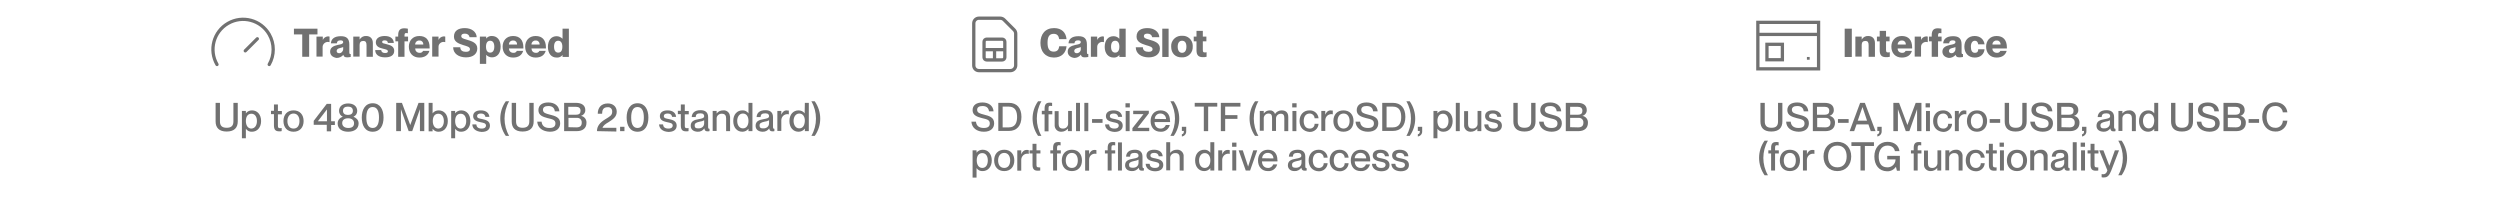 <svg version="1.1" id="Layer_1" xmlns="http://www.w3.org/2000/svg" xmlns:xlink="http://www.w3.org/1999/xlink" x="0px" y="0px" viewBox="0 0 1263.9 99.5" style="enable-background:new 0 0 1263.9 99.5;" xml:space="preserve">
<style type="text/css">
	.st0{fill:#717171;}
	.st1{fill:none;stroke:#717171;stroke-width:1.662;stroke-miterlimit:10;}
	.st2{fill:none;stroke:#717171;stroke-width:1.662;stroke-linecap:round;stroke-linejoin:round;}
</style>
<g id="Layer_2_00000051376293517079856560000012389348316471682492_">
	<g id="Layer_1-2">
		<path class="st0" d="M491.1,61.5h2.3c0.2,1.9,1.3,3.2,4,3.2c2.3,0,3-1,3-2.3c0-1.8-1.4-2.1-4-2.7c-2.2-0.6-4.7-1.3-4.7-4
			c0-2.5,1.9-3.9,5-3.9c3.2,0,5.4,1.7,5.6,4.5H500c-0.2-1.7-1.2-2.7-3.3-2.7c-1.8,0-2.7,0.7-2.7,1.9c0,1.6,1.5,1.9,3.3,2.4
			c2.8,0.7,5.3,1.4,5.3,4.4c0,2.5-1.7,4.3-5.2,4.3S491.3,64.7,491.1,61.5z"></path>
		<path class="st0" d="M504.7,66.3V52h5.4c4,0,6.3,2.6,6.3,7.1s-2.4,7.1-6.3,7.1H504.7z M510,64.4c3.3,0,4.2-2.5,4.2-5.2
			c0-2.7-0.8-5.3-4.2-5.3h-3.1v10.5H510z"></path>
		<path class="st0" d="M524.8,68.7c-3.7-5.3-3.7-12.3,0-17.5h1.7c-3.1,5.4-3.1,12.1,0,17.5H524.8z"></path>
		<path class="st0" d="M530.1,54.8v1.3h1.9v1.7h-1.9v8.6h-2v-8.6h-1.4V56h1.4v-1.1c0-2.4,1-3,2.6-3c0.4,0,0.8,0,1.2,0.1v1.6
			c-0.3,0-0.6-0.1-0.8-0.1C530.3,53.5,530.1,53.7,530.1,54.8z"></path>
		<path class="st0" d="M539.9,56.1h2v10.2h-2V65l0,0c-0.8,1-2,1.6-3.3,1.6c-1.7,0.1-3.2-1.1-3.4-2.9c0-0.2,0-0.4,0-0.5v-7h2v6.5
			c0,1.4,0.6,2.3,2.1,2.3c1.4,0.1,2.6-0.9,2.7-2.3c0-0.1,0-0.1,0-0.2V56.1z"></path>
		<path class="st0" d="M544,66.3V52h2v14.3H544z"></path>
		<path class="st0" d="M548.2,66.3V52h2v14.3H548.2z"></path>
		<path class="st0" d="M552.1,62.1v-1.9h5.3v1.9H552.1z"></path>
		<path class="st0" d="M558.7,62.9h2c0.1,1.2,0.8,2.1,2.7,2.1c1.7,0,2.2-0.8,2.2-1.5c0-1.3-1.4-1.4-2.7-1.7
			c-1.8-0.4-3.8-0.9-3.8-3.1c0-1.8,1.4-2.9,3.9-2.9c2.8,0,4.2,1.5,4.3,3.3h-2c-0.1-0.8-0.6-1.7-2.3-1.7c-1.3,0-1.9,0.5-1.9,1.3
			c0,1.1,1.1,1.2,2.6,1.5c1.9,0.4,3.9,1,3.9,3.3c0,2-1.5,3.2-4.2,3.2C560.3,66.5,558.7,64.9,558.7,62.9z"></path>
		<path class="st0" d="M569,54.3v-2.1h2.2v2.1H569z M569.1,66.3V56.1h2v10.2H569.1z"></path>
		<path class="st0" d="M572.5,66.3v-1.5l5.6-7.1l0,0h-5.2v-1.7h7.9v1.3l-5.7,7.3l0,0h5.9v1.7L572.5,66.3z"></path>
		<path class="st0" d="M591.5,61.7h-7.8c0,1.7,1,3.3,3,3.3c1.2,0.1,2.3-0.7,2.7-1.8h2c-0.5,2.1-2.5,3.6-4.7,3.4c-3.2,0-5-2.3-5-5.4
			s1.9-5.4,5-5.4s4.8,2,4.8,5.2C591.6,61.2,591.6,61.5,591.5,61.7z M589.5,60.2c0-1.5-1.1-2.7-2.6-2.8c-0.1,0-0.2,0-0.2,0
			c-1.6-0.1-2.9,1.2-2.9,2.7c0,0,0,0,0,0L589.5,60.2z"></path>
		<path class="st0" d="M591.7,68.7c3.1-5.4,3.1-12.1,0-17.5h1.7c3.7,5.3,3.7,12.3,0,17.5H591.7z"></path>
		<path class="st0" d="M597.5,67.9c0.7-0.2,1.1-0.6,1-1.7h-1v-2.1h2.2v2.2c0.1,1.3-0.8,2.5-2.2,2.7V67.9z"></path>
		<path class="st0" d="M608.6,66.3V53.9H604V52h11.4v1.9h-4.6v12.4H608.6z"></path>
		<path class="st0" d="M617.2,66.3V52h9.9v1.9h-7.7v4.3h6.2v1.9h-6.2v6.2L617.2,66.3z"></path>
		<path class="st0" d="M634.5,68.7c-3.7-5.3-3.7-12.3,0-17.5h1.7c-3.1,5.4-3.1,12.1,0,17.5H634.5z"></path>
		<path class="st0" d="M651.3,59.2v7.1h-2v-6.5c0-1.4-0.3-2.3-1.8-2.3c-1.3,0-2.3,1-2.4,2.2c0,0.1,0,0.2,0,0.3v6.2h-2v-6.5
			c0-1.4-0.3-2.3-1.8-2.3c-1.3,0-2.3,1-2.4,2.2c0,0.1,0,0.2,0,0.3v6.2h-2V56.1h2v1.3l0,0c0.7-1,1.8-1.6,3-1.6
			c1.2-0.1,2.3,0.6,2.7,1.8h0c0.7-1.1,2-1.8,3.3-1.8C650.2,55.8,651.3,57,651.3,59.2z"></path>
		<path class="st0" d="M653.3,54.3v-2.1h2.2v2.1H653.3z M653.4,66.3V56.1h2v10.2H653.4z"></path>
		<path class="st0" d="M657,61.2c0-3.2,2-5.4,5-5.4c2.4-0.1,4.4,1.6,4.6,4h-2c0-1.3-1.1-2.4-2.4-2.4c0,0-0.1,0-0.1,0
			c-2.2,0-3,1.9-3,3.8s0.8,3.8,3,3.8c1.3,0.1,2.5-0.9,2.5-2.2c0-0.1,0-0.1,0-0.2h2c-0.1,2.4-2.2,4.2-4.5,4.1c0,0,0,0,0,0
			C659,66.5,657,64.4,657,61.2z"></path>
		<path class="st0" d="M673.8,55.9v1.9c-0.2,0-0.4-0.1-0.7-0.1c-1.7,0-3,1.3-3.1,3c0,0.1,0,0.2,0,0.2v5.3h-2V56.1h2V58l0,0
			c0.5-1.3,1.4-2.2,2.7-2.2C673.2,55.9,673.5,55.9,673.8,55.9z"></path>
		<path class="st0" d="M674.1,61.2c0-3.2,1.9-5.4,5.1-5.4c3.2,0,5.1,2.2,5.1,5.4c0,3.2-1.9,5.4-5.1,5.4S674.1,64.4,674.1,61.2z
			 M682.3,61.2c0-2.1-1-3.8-3-3.8c-2.1,0-3.1,1.7-3.1,3.8c0,2.1,1,3.8,3.1,3.8C681.3,64.9,682.3,63.3,682.3,61.2z"></path>
		<path class="st0" d="M685.3,61.5h2.3c0.2,1.9,1.3,3.2,4,3.2c2.3,0,3-1,3-2.3c0-1.8-1.4-2.1-4-2.7c-2.2-0.6-4.7-1.3-4.7-4
			c0-2.5,1.9-3.9,5-3.9c3.2,0,5.4,1.7,5.6,4.5h-2.3c-0.2-1.7-1.2-2.7-3.3-2.7c-1.8,0-2.7,0.7-2.7,1.9c0,1.6,1.5,1.9,3.3,2.4
			c2.8,0.7,5.3,1.4,5.3,4.4c0,2.5-1.7,4.3-5.2,4.3S685.5,64.7,685.3,61.5z"></path>
		<path class="st0" d="M698.8,66.3V52h5.4c4,0,6.3,2.6,6.3,7.1s-2.4,7.1-6.3,7.1H698.8z M704.2,64.4c3.3,0,4.2-2.5,4.2-5.2
			c0-2.7-0.8-5.3-4.2-5.3H701v10.5H704.2z"></path>
		<path class="st0" d="M711,68.7c3.1-5.4,3.1-12.1,0-17.5h1.7c3.7,5.3,3.7,12.3,0,17.5H711z"></path>
		<path class="st0" d="M716.8,67.9c0.7-0.2,1.1-0.6,1-1.7h-1v-2.1h2.2v2.2c0.1,1.3-0.8,2.5-2.2,2.7V67.9z"></path>
		<path class="st0" d="M734.4,61.2c0,3.3-2,5.4-4.6,5.4c-1.2,0.1-2.4-0.5-3.1-1.5l0,0v4.8h-2V56.1h2v1.2l0,0c0.7-1,1.9-1.5,3.1-1.5
			C732.4,55.8,734.4,57.8,734.4,61.2z M732.3,61.2c0-2-0.9-3.7-2.8-3.7c-1.8,0-2.8,1.4-2.8,3.7c0,2.3,1.1,3.8,2.8,3.8
			C731.4,64.9,732.3,63.2,732.3,61.2z"></path>
		<path class="st0" d="M736,66.3V52h2v14.3H736z"></path>
		<path class="st0" d="M746.9,56.1h2v10.2h-2V65h0c-0.8,1-2,1.6-3.3,1.6c-1.7,0.1-3.2-1.1-3.4-2.9c0-0.2,0-0.4,0-0.5v-7h2v6.5
			c0,1.4,0.6,2.3,2.1,2.3c1.4,0.1,2.6-0.9,2.7-2.2c0-0.1,0-0.2,0-0.3V56.1z"></path>
		<path class="st0" d="M750.4,62.9h2c0.1,1.2,0.8,2.1,2.7,2.1c1.7,0,2.2-0.8,2.2-1.5c0-1.3-1.4-1.4-2.7-1.7
			c-1.8-0.4-3.8-0.9-3.8-3.1c0-1.8,1.4-2.9,3.9-2.9c2.8,0,4.2,1.5,4.3,3.3h-2c-0.1-0.8-0.6-1.7-2.3-1.7c-1.3,0-1.9,0.5-1.9,1.3
			c0,1.1,1.1,1.2,2.6,1.5c1.9,0.4,3.9,1,3.9,3.3c0,2-1.5,3.2-4.2,3.2C751.9,66.5,750.4,64.9,750.4,62.9z"></path>
		<path class="st0" d="M765.1,61.4V52h2.2v9.4c0,2.2,1.1,3.2,3.4,3.2c2.3,0,3.4-1,3.4-3.2V52h2.2v9.4c0,3.1-1.7,5.1-5.6,5.1
			C766.8,66.5,765.1,64.5,765.1,61.4z"></path>
		<path class="st0" d="M778.1,61.5h2.3c0.2,1.9,1.3,3.2,4,3.2c2.3,0,3-1,3-2.3c0-1.8-1.4-2.1-4-2.7c-2.2-0.6-4.7-1.3-4.7-4
			c0-2.5,1.9-3.9,5-3.9c3.2,0,5.4,1.7,5.6,4.5h-2.3c-0.2-1.7-1.2-2.7-3.3-2.7c-1.8,0-2.7,0.7-2.7,1.9c0,1.6,1.5,1.9,3.3,2.4
			c2.8,0.7,5.3,1.4,5.3,4.4c0,2.5-1.7,4.3-5.2,4.3C780.8,66.5,778.3,64.7,778.1,61.5z"></path>
		<path class="st0" d="M791.6,66.3V52h6c2.9,0,4.6,1.3,4.6,3.6c0.1,1.4-0.9,2.6-2.2,3v0c1.7,0.2,2.9,1.8,2.8,3.5
			c0,2.7-1.9,4.2-4.8,4.2L791.6,66.3z M797.6,58c1.8,0,2.4-0.7,2.4-2c0-1.3-0.8-2-2.3-2h-3.9v4H797.6z M797.8,64.4
			c2.1,0,2.7-1,2.7-2.4c0.1-1.2-0.8-2.3-2-2.4c-0.1,0-0.3,0-0.4,0h-4.3v4.7L797.8,64.4z"></path>
		<path class="st0" d="M501.4,81.1c0,3.3-2,5.4-4.6,5.4c-1.2,0.1-2.4-0.5-3.1-1.5h0v4.8h-2V76h2v1.2h0c0.7-1,1.9-1.5,3.1-1.5
			C499.5,75.7,501.4,77.8,501.4,81.1z M499.4,81.1c0-2-0.9-3.7-2.8-3.7c-1.8,0-2.8,1.4-2.8,3.7s1.1,3.8,2.8,3.8
			C498.5,84.9,499.4,83.2,499.4,81.1L499.4,81.1z"></path>
		<path class="st0" d="M502.6,81.1c0-3.2,1.9-5.4,5.1-5.4s5.1,2.2,5.1,5.4c0,3.2-1.9,5.4-5.1,5.4C504.5,86.5,502.6,84.3,502.6,81.1z
			 M510.7,81.1c0-2.1-1-3.8-3-3.8s-3.1,1.7-3.1,3.8c0,2.1,1,3.8,3.1,3.8S510.7,83.2,510.7,81.1L510.7,81.1z"></path>
		<path class="st0" d="M520.1,75.9v1.9c-0.2,0-0.4-0.1-0.7-0.1c-1.7,0-3,1.3-3.1,3c0,0.1,0,0.2,0,0.3v5.3h-2V76h2V78h0
			c0.5-1.3,1.4-2.2,2.7-2.2C519.4,75.8,519.8,75.8,520.1,75.9z"></path>
		<path class="st0" d="M525.9,84.6v1.6c-0.4,0.1-0.8,0.1-1.2,0.1c-1.7,0-2.7-0.6-2.7-3v-5.7h-1.5V76h1.5v-3.3h2V76h2v1.6h-2v5.7
			c0,1.1,0.3,1.3,1.1,1.3C525.4,84.7,525.7,84.7,525.9,84.6z"></path>
		<path class="st0" d="M534.4,74.8V76h1.9v1.6h-1.9v8.6h-2v-8.6H531V76h1.4v-1.2c0-2.4,1-3,2.6-3c0.4,0,0.8,0,1.2,0.1v1.6
			c-0.3,0-0.6-0.1-0.8-0.1C534.7,73.4,534.4,73.7,534.4,74.8z"></path>
		<path class="st0" d="M536.8,81.1c0-3.2,1.9-5.4,5.1-5.4s5.1,2.2,5.1,5.4c0,3.2-1.9,5.4-5.1,5.4S536.8,84.3,536.8,81.1z
			 M544.9,81.1c0-2.1-1-3.8-3-3.8s-3.1,1.7-3.1,3.8c0,2.1,1,3.8,3.1,3.8S544.9,83.2,544.9,81.1z"></path>
		<path class="st0" d="M554.3,75.9v1.9c-0.2,0-0.4-0.1-0.7-0.1c-1.7,0-3,1.3-3,3c0,0.1,0,0.2,0,0.3v5.3h-2V76h2V78l0,0
			c0.5-1.3,1.4-2.2,2.7-2.2C553.6,75.8,554,75.8,554.3,75.9z"></path>
		<path class="st0" d="M560,74.8c0-2.4,1-3,2.6-3c0.4,0,0.8,0,1.2,0.1v1.6c-0.3,0-0.6-0.1-0.8-0.1c-0.8,0-1.1,0.2-1.1,1.3v1.3h1.9
			v1.6H562v8.6h-2v-8.6h-1.4V76h1.4L560,74.8z M565.2,72h2v14.2h-2V72z"></path>
		<path class="st0" d="M568.8,83.6c0-2.3,1.7-3,4.2-3.4c1.6-0.3,2.6-0.5,2.6-1.5c0-0.7-0.4-1.4-1.9-1.4c-1.8,0-2.3,0.6-2.4,1.9h-2
			c0.1-2,1.4-3.5,4.5-3.5c2.1,0,3.8,0.9,3.8,3.5v4.7c0,0.7,0.1,1.1,0.5,1.1c0.1,0,0.2,0,0.2,0v1.2c-0.3,0.1-0.7,0.1-1,0.1
			c-1,0-1.5-0.4-1.6-1.5l0,0c-0.8,1.1-2.1,1.8-3.5,1.7C570.1,86.5,568.8,85.3,568.8,83.6z M575.6,82.2v-1.5
			c-0.7,0.4-1.4,0.6-2.2,0.7c-1.8,0.4-2.6,0.8-2.6,1.9s0.5,1.5,1.7,1.5C574.3,84.9,575.6,84,575.6,82.2z"></path>
		<path class="st0" d="M579.2,82.8h2c0.1,1.2,0.8,2.1,2.7,2.1c1.7,0,2.2-0.8,2.2-1.5c0-1.3-1.4-1.4-2.7-1.7
			c-1.8-0.4-3.8-0.9-3.8-3.1c0-1.8,1.4-2.9,3.9-2.9c2.8,0,4.2,1.5,4.3,3.3h-2c-0.1-0.8-0.6-1.7-2.3-1.7c-1.3,0-1.9,0.5-1.9,1.3
			c0,1.1,1.1,1.2,2.6,1.5c1.9,0.4,3.9,1,3.9,3.3c0,2-1.5,3.2-4.2,3.2C580.8,86.5,579.3,84.9,579.2,82.8z"></path>
		<path class="st0" d="M598.4,79.1v7.1h-2v-6.5c0-1.4-0.6-2.3-2.1-2.3c-1.4-0.1-2.6,0.9-2.7,2.2c0,0.1,0,0.2,0,0.3v6.2h-2V71.9h2
			v5.4l0,0c0.8-1.1,2-1.6,3.3-1.6c1.7-0.2,3.3,1.1,3.5,2.8C598.4,78.8,598.4,79,598.4,79.1z"></path>
		<path class="st0" d="M611.9,71.9h2v14.3h-2V85l0,0c-0.8,1-1.9,1.5-3.1,1.5c-2.6,0-4.6-2-4.6-5.4s2-5.4,4.6-5.4
			c1.2-0.1,2.4,0.5,3.1,1.5l0,0L611.9,71.9z M611.9,81.1c0-2.3-1.1-3.7-2.8-3.7c-1.9,0-2.9,1.8-2.9,3.7c0,2,0.9,3.8,2.9,3.8
			C610.8,84.9,611.9,83.4,611.9,81.1L611.9,81.1z"></path>
		<path class="st0" d="M621.7,75.9v1.9c-0.2,0-0.4-0.1-0.7-0.1c-1.7,0-3,1.3-3.1,3c0,0.1,0,0.2,0,0.2v5.3h-2V76h2V78l0,0
			c0.5-1.3,1.4-2.2,2.7-2.2C621.1,75.8,621.4,75.8,621.7,75.9z"></path>
		<path class="st0" d="M622.9,74.2v-2.1h2.2v2.1H622.9z M623,86.2V76h2v10.2H623z"></path>
		<path class="st0" d="M629.8,86.2L626.2,76h2.1l2.7,8.2l0,0l2.6-8.2h2L632,86.2H629.8z"></path>
		<path class="st0" d="M645.8,81.6H638c0,1.7,1,3.3,3,3.3c1.2,0.1,2.3-0.7,2.7-1.8h2c-0.5,2.1-2.5,3.6-4.7,3.4c-3.2,0-5-2.3-5-5.4
			c0-3.1,1.9-5.4,5-5.4s4.8,2,4.8,5.2C645.9,81.2,645.9,81.5,645.8,81.6z M643.8,80.1c0-1.5-1.1-2.7-2.6-2.8c-0.1,0-0.2,0-0.2,0
			c-1.6-0.1-2.9,1.2-2.9,2.7c0,0,0,0,0,0L643.8,80.1z"></path>
		<path class="st0" d="M651.1,83.6c0-2.3,1.7-3,4.2-3.4c1.6-0.3,2.6-0.5,2.6-1.5c0-0.7-0.4-1.4-1.9-1.4c-1.8,0-2.3,0.6-2.4,1.9h-2
			c0.1-2,1.4-3.5,4.5-3.5c2.1,0,3.8,0.9,3.8,3.5v4.7c0,0.7,0.1,1.1,0.5,1.1c0.1,0,0.2,0,0.2,0v1.2c-0.3,0.1-0.7,0.1-1,0.1
			c-1,0-1.5-0.4-1.7-1.5l0,0c-0.8,1.1-2.1,1.8-3.5,1.7C652.4,86.5,651.1,85.3,651.1,83.6z M658,82.2v-1.5c-0.7,0.4-1.4,0.6-2.2,0.7
			c-1.8,0.4-2.6,0.8-2.6,1.9s0.5,1.5,1.7,1.5C656.7,84.9,658,84,658,82.2L658,82.2z"></path>
		<path class="st0" d="M661.6,81.1c0-3.2,2-5.4,5-5.4c2.4-0.1,4.4,1.6,4.6,4h-2c0-1.3-1.1-2.4-2.4-2.4c0,0-0.1,0-0.1,0
			c-2.2,0-3,1.9-3,3.8c0,1.9,0.8,3.8,3,3.8c1.3,0.1,2.5-0.9,2.5-2.2c0-0.1,0-0.1,0-0.2h2c-0.1,2.4-2.2,4.2-4.5,4.1c0,0,0,0,0,0
			C663.6,86.5,661.6,84.3,661.6,81.1z"></path>
		<path class="st0" d="M672.2,81.1c0-3.2,2-5.4,5-5.4c2.4-0.1,4.4,1.6,4.6,4h-2c0-1.3-1.1-2.4-2.4-2.4c0,0-0.1,0-0.1,0
			c-2.2,0-3,1.9-3,3.8c0,1.9,0.8,3.8,3,3.8c1.3,0.1,2.5-0.9,2.5-2.2c0-0.1,0-0.1,0-0.2h2c-0.1,2.4-2.2,4.2-4.6,4.1c0,0,0,0,0,0
			C674.2,86.5,672.2,84.3,672.2,81.1z"></path>
		<path class="st0" d="M692.7,81.6h-7.8c0,1.7,1,3.3,3,3.3c1.2,0.1,2.3-0.7,2.7-1.8h2c-0.5,2.1-2.5,3.6-4.7,3.4c-3.2,0-5-2.3-5-5.4
			c0-3.1,1.9-5.4,5-5.4s4.8,2.1,4.8,5.2C692.7,81.2,692.7,81.5,692.7,81.6z M690.7,80.1c0-1.5-1.1-2.7-2.6-2.8c-0.1,0-0.2,0-0.3,0
			c-1.6-0.1-2.9,1.2-2.9,2.7c0,0,0,0,0,0L690.7,80.1z"></path>
		<path class="st0" d="M693.6,82.8h2c0.1,1.2,0.8,2.1,2.7,2.1c1.7,0,2.2-0.8,2.2-1.5c0-1.3-1.4-1.4-2.7-1.7
			c-1.8-0.4-3.8-0.9-3.8-3.1c0-1.8,1.4-2.9,3.9-2.9c2.8,0,4.2,1.5,4.3,3.3h-2c-0.1-0.8-0.6-1.7-2.3-1.7c-1.3,0-1.9,0.5-1.9,1.3
			c0,1.1,1.1,1.2,2.6,1.5c1.9,0.4,3.9,1,3.9,3.3c0,2-1.5,3.2-4.2,3.2C695.2,86.5,693.7,84.9,693.6,82.8z"></path>
		<path class="st0" d="M703.4,82.8h2c0.1,1.2,0.8,2.1,2.7,2.1c1.7,0,2.2-0.8,2.2-1.5c0-1.3-1.4-1.4-2.7-1.7
			c-1.8-0.4-3.8-0.9-3.8-3.1c0-1.8,1.4-2.9,3.9-2.9c2.8,0,4.2,1.5,4.3,3.3h-2c-0.1-0.8-0.6-1.7-2.3-1.7c-1.3,0-1.9,0.5-1.9,1.3
			c0,1.1,1.1,1.2,2.6,1.5c1.9,0.4,3.9,1,3.9,3.3c0,2-1.5,3.2-4.2,3.2C705,86.5,703.5,84.9,703.4,82.8z"></path>
		<path class="st0" d="M526,21.7c0-4.4,2.4-7.5,6.9-7.5c3.9,0,6,2.3,6.3,5.6h-3.7c-0.3-1.6-0.9-2.7-2.8-2.7c-2.4,0-3.1,1.8-3.1,4.5
			s0.7,4.5,3.1,4.5c1.9,0,2.6-1.1,2.8-2.7h3.7c-0.3,3.3-2.5,5.7-6.4,5.7C528.3,29,526,25.9,526,21.7z"></path>
		<path class="st0" d="M539.8,26.1c0-2.1,1.7-2.9,3.9-3.4c1.1-0.2,2.7-0.4,2.7-1.4c0-0.6-0.4-0.9-1.4-0.9c-1.2,0-1.7,0.5-1.8,1.5h-3
			c0.1-2,1.5-3.6,5-3.6c2.8,0,4.3,1.1,4.3,4.2v4c0,0.5,0.1,0.8,0.4,0.8c0.1,0,0.2,0,0.3,0v1.5c-0.6,0.1-1.2,0.2-1.8,0.2
			c-1.3,0-1.8-0.5-1.9-1.3h-0.1c-0.8,1-2,1.6-3.3,1.6C541.1,29,539.8,27.9,539.8,26.1z M546.4,24.6v-0.8c-0.6,0.2-1.1,0.4-1.7,0.5
			c-1.2,0.3-1.6,0.8-1.6,1.5s0.5,1.1,1.3,1.1c1.1,0,2.1-1,2-2.1C546.4,24.7,546.4,24.6,546.4,24.6z"></path>
		<path class="st0" d="M558.1,18.5v2.8c-0.2,0-0.4-0.1-0.7-0.1c-1.4-0.1-2.7,1-2.7,2.5c0,0.1,0,0.2,0,0.3v4.7h-3.2V18.5h3.2v1.7l0,0
			c0.4-1,1.4-1.7,2.5-1.8C557.5,18.4,557.8,18.4,558.1,18.5z"></path>
		<path class="st0" d="M565.9,14.5h3.2v14.3h-3.2v-1h0c-0.7,0.9-1.8,1.4-2.9,1.3c-2.7,0-4.5-2.1-4.5-5.4s1.7-5.4,4.5-5.4
			c1.1,0,2.2,0.5,2.9,1.3h0V14.5z M565.9,23.6c0-2-0.8-3-2.1-3c-1.3,0-2.1,1-2.1,3s0.8,3,2.1,3C565.1,26.6,565.9,25.6,565.9,23.6
			L565.9,23.6z"></path>
		<path class="st0" d="M574.2,23.9h3.6c0,1.7,1.3,2.3,2.9,2.3c1.3,0,2-0.5,2-1.3c0-1.2-1.4-1.5-3.4-2.1c-2.5-0.8-4.7-1.7-4.7-4.3
			c0-3.1,2.4-4.3,5.5-4.3c3.3,0,5.9,1.8,6,4.6h-3.6c-0.2-1.1-1-1.8-2.4-1.8c-1.1,0-1.8,0.4-1.8,1.2c0,1,0.8,1.3,2.6,1.8
			c2.7,0.8,5.5,1.6,5.5,4.5c0,2.7-2.1,4.5-5.7,4.5C577,29,574.2,27.1,574.2,23.9z"></path>
		<path class="st0" d="M587.6,28.7V14.5h3.2v14.3H587.6z"></path>
		<path class="st0" d="M592.1,23.6c-0.2-2.8,1.9-5.3,4.8-5.5c0.2,0,0.5,0,0.7,0c2.8-0.2,5.2,1.9,5.4,4.7c0,0.2,0,0.5,0,0.7
			c0.2,2.8-1.9,5.3-4.8,5.5c-0.2,0-0.5,0-0.7,0C594.2,29.1,592.1,26.9,592.1,23.6z M599.8,23.6c0-2-0.8-3-2.2-3
			c-1.4,0-2.2,1.1-2.2,3s0.8,3.1,2.2,3.1C599,26.7,599.8,25.6,599.8,23.6L599.8,23.6z"></path>
		<path class="st0" d="M610,26.4v2.3c-0.6,0.2-1.3,0.2-1.9,0.2c-2.2,0-3.2-1-3.2-3.5v-4.5h-1.4v-2.4h1.4v-2.9h3.2v2.9h1.8v2.4h-1.8
			v4.4c0,1.1,0.4,1.2,1,1.2C609.5,26.5,609.7,26.5,610,26.4z"></path>
		<path class="st1" d="M502.8,25.1v5.3"></path>
		<path class="st1" d="M505.7,9.2c0.7,0,1.4,0.3,1.9,0.8l5.1,5.1c0.5,0.5,0.8,1.2,0.8,1.9V33c0,1.5-1.2,2.7-2.7,2.7l0,0h-15.9
			c-1.5,0-2.6-1.2-2.6-2.6c0,0,0,0,0,0V11.8c0-1.5,1.2-2.6,2.6-2.6H505.7z"></path>
		<path class="st1" d="M497.5,25.1h10.6"></path>
		<path class="st1" d="M498.8,19.8h7.9c0.7,0,1.3,0.6,1.3,1.3v7.9c0,0.7-0.6,1.3-1.3,1.3h-7.9c-0.7,0-1.3-0.6-1.3-1.3v-7.9
			C497.5,20.4,498.1,19.8,498.8,19.8z"></path>
		<rect x="888.7" y="11.3" class="st1" width="30.7" height="23.5"></rect>
		<line class="st1" x1="888.7" y1="17.4" x2="919.4" y2="17.4"></line>
		<rect x="893.3" y="22.4" class="st1" width="7.8" height="7.8"></rect>
		<rect x="913.5" y="28.8" class="st0" width="1.4" height="1.4"></rect>
		<path class="st0" d="M890,61.4V52h2.2v9.4c0,2.2,1.1,3.2,3.4,3.2c2.3,0,3.3-1,3.3-3.2V52h2.2v9.4c0,3.1-1.7,5.1-5.6,5.1
			S890,64.5,890,61.4z"></path>
		<path class="st0" d="M903,61.5h2.3c0.2,1.9,1.3,3.2,4,3.2c2.3,0,3-1,3-2.3c0-1.8-1.4-2.1-4-2.7c-2.2-0.6-4.7-1.3-4.7-4
			c0-2.5,1.9-3.9,5-3.9c3.2,0,5.4,1.7,5.6,4.5h-2.3c-0.2-1.7-1.2-2.7-3.3-2.7c-1.8,0-2.7,0.7-2.7,1.9c0,1.6,1.5,1.9,3.3,2.4
			c2.8,0.7,5.3,1.4,5.3,4.4c0,2.5-1.7,4.3-5.2,4.3C905.7,66.5,903.1,64.7,903,61.5z"></path>
		<path class="st0" d="M916.5,66.3V52h6c2.9,0,4.6,1.3,4.6,3.6c0.1,1.4-0.9,2.6-2.2,3v0c1.7,0.2,2.9,1.8,2.8,3.5
			c0,2.7-1.9,4.2-4.8,4.2L916.5,66.3z M922.4,58c1.8,0,2.4-0.7,2.4-2c0-1.3-0.8-2-2.3-2h-3.9v4H922.4z M922.7,64.4
			c2.1,0,2.7-1,2.7-2.4c0.1-1.2-0.8-2.3-2-2.4c-0.1,0-0.3,0-0.4,0h-4.3v4.7L922.7,64.4z"></path>
		<path class="st0" d="M929.2,62.1v-1.9h5.4v1.9H929.2z"></path>
		<path class="st0" d="M935.1,66.3l5.3-14.3h2.4l5.4,14.3h-2.4l-1.2-3.4h-6l-1.2,3.4H935.1z M939.2,61h4.7l-2.3-6.9l0,0L939.2,61z"></path>
		<path class="st0" d="M949.1,67.9c0.7-0.2,1.1-0.6,1-1.7h-1v-2.1h2.2v2.2c0.1,1.3-0.9,2.5-2.2,2.7V67.9z"></path>
		<path class="st0" d="M957.2,66.3V52h2.9l4.2,11.2l0,0l4.2-11.2h2.9v14.3h-2.2V55.2l0,0l-3.9,11.1h-1.8l-4-11.1l0,0v11.1H957.2z"></path>
		<path class="st0" d="M973.5,54.3v-2.1h2.2v2.1H973.5z M973.7,66.3V56.1h2v10.2H973.7z"></path>
		<path class="st0" d="M977.3,61.2c0-3.2,2-5.4,5-5.4c2.4-0.1,4.4,1.6,4.6,4h-2c0-1.3-1.1-2.4-2.4-2.4c0,0-0.1,0-0.1,0
			c-2.2,0-3,1.9-3,3.8c0,1.9,0.8,3.8,3,3.8c1.3,0.1,2.5-0.9,2.5-2.2c0-0.1,0-0.1,0-0.2h2c-0.1,2.4-2.2,4.2-4.5,4.1c0,0,0,0,0,0
			C979.3,66.5,977.3,64.4,977.3,61.2z"></path>
		<path class="st0" d="M994.1,55.9v1.9c-0.2,0-0.4-0.1-0.7-0.1c-1.7,0-3,1.3-3.1,3c0,0.1,0,0.2,0,0.3v5.3h-2V56.1h2V58l0,0
			c0.5-1.3,1.4-2.2,2.7-2.2C993.4,55.9,993.8,55.9,994.1,55.9z"></path>
		<path class="st0" d="M994.4,61.2c0-3.2,1.9-5.4,5.1-5.4s5.1,2.2,5.1,5.4c0,3.2-2,5.4-5.1,5.4S994.4,64.4,994.4,61.2z M1002.5,61.2
			c0-2.1-1-3.8-3-3.8s-3.1,1.7-3.1,3.8c0,2.1,1,3.8,3.1,3.8C1001.6,64.9,1002.5,63.3,1002.5,61.2z"></path>
		<path class="st0" d="M1005.9,62.1v-1.9h5.3v1.9H1005.9z"></path>
		<path class="st0" d="M1013.5,61.4V52h2.2v9.4c0,2.2,1.1,3.2,3.4,3.2c2.3,0,3.3-1,3.3-3.2V52h2.2v9.4c0,3.1-1.7,5.1-5.6,5.1
			S1013.5,64.5,1013.5,61.4z"></path>
		<path class="st0" d="M1026.4,61.5h2.3c0.2,1.9,1.3,3.2,4,3.2c2.3,0,3-1,3-2.3c0-1.8-1.4-2.1-4-2.7c-2.2-0.6-4.7-1.3-4.7-4
			c0-2.5,1.9-3.9,5-3.9c3.2,0,5.4,1.7,5.6,4.5h-2.3c-0.2-1.7-1.2-2.7-3.3-2.7c-1.8,0-2.7,0.7-2.7,1.9c0,1.6,1.5,1.9,3.3,2.4
			c2.8,0.7,5.3,1.4,5.3,4.4c0,2.5-1.7,4.3-5.2,4.3C1029.1,66.5,1026.6,64.7,1026.4,61.5z"></path>
		<path class="st0" d="M1040,66.3V52h6c2.9,0,4.7,1.3,4.7,3.6c0.1,1.4-0.9,2.6-2.2,3v0c1.7,0.2,2.9,1.8,2.8,3.5
			c0,2.7-1.9,4.2-4.8,4.2L1040,66.3z M1045.9,58c1.8,0,2.4-0.7,2.4-2c0-1.3-0.8-2-2.3-2h-3.9v4H1045.9z M1046.2,64.4
			c2.1,0,2.7-1,2.7-2.4c0.1-1.2-0.8-2.3-2-2.4c-0.1,0-0.3,0-0.4,0h-4.3v4.7L1046.2,64.4z"></path>
		<path class="st0" d="M1052.6,67.9c0.7-0.2,1.1-0.6,1-1.7h-1v-2.1h2.2v2.2c0.1,1.3-0.9,2.5-2.2,2.7V67.9z"></path>
		<path class="st0" d="M1059.9,63.6c0-2.3,1.7-3,4.3-3.4c1.6-0.3,2.6-0.5,2.6-1.5c0-0.7-0.4-1.4-1.9-1.4c-1.8,0-2.3,0.6-2.4,1.9h-2
			c0.1-2,1.4-3.5,4.5-3.5c2.1,0,3.8,0.9,3.8,3.5V64c0,0.7,0.1,1.1,0.5,1.1c0.1,0,0.2,0,0.2,0v1.2c-0.3,0.1-0.7,0.1-1,0.1
			c-1,0-1.5-0.4-1.6-1.5l0,0c-0.8,1.1-2.1,1.8-3.5,1.7C1061.2,66.5,1059.9,65.4,1059.9,63.6z M1066.7,62.3v-1.5
			c-0.7,0.4-1.4,0.6-2.2,0.7c-1.8,0.4-2.6,0.8-2.6,1.9s0.5,1.5,1.7,1.5C1065.4,65,1066.7,64,1066.7,62.3L1066.7,62.3z"></path>
		<path class="st0" d="M1079.8,59.2v7.1h-2v-6.5c0-1.4-0.6-2.3-2.1-2.3c-1.4-0.1-2.6,0.8-2.7,2.2c0,0.1,0,0.2,0,0.3v6.2h-2V56.1h2
			v1.3l0,0c0.8-1.1,2-1.6,3.3-1.6c1.7-0.2,3.3,1.1,3.5,2.8C1079.8,58.8,1079.8,59,1079.8,59.2z"></path>
		<path class="st0" d="M1089.1,52h2v14.3h-2v-1.2l0,0c-0.7,1-1.9,1.5-3.1,1.5c-2.6,0-4.6-2-4.6-5.4s2-5.4,4.6-5.4
			c1.2-0.1,2.4,0.5,3.1,1.5l0,0V52z M1089.1,61.1c0-2.3-1.1-3.7-2.8-3.7c-1.9,0-2.9,1.8-2.9,3.7s0.9,3.8,2.9,3.8
			C1088,64.9,1089,63.5,1089.1,61.1L1089.1,61.1z"></path>
		<path class="st0" d="M1097.6,61.4V52h2.2v9.4c0,2.2,1.1,3.2,3.3,3.2c2.2,0,3.4-1,3.4-3.2V52h2.2v9.4c0,3.1-1.7,5.1-5.6,5.1
			S1097.6,64.5,1097.6,61.4z"></path>
		<path class="st0" d="M1110.6,61.5h2.3c0.2,1.9,1.3,3.2,4,3.2c2.3,0,3-1,3-2.3c0-1.8-1.4-2.1-4-2.7c-2.2-0.6-4.7-1.3-4.7-4
			c0-2.5,1.9-3.9,5-3.9c3.2,0,5.4,1.7,5.6,4.5h-2.3c-0.2-1.7-1.2-2.7-3.3-2.7c-1.8,0-2.7,0.7-2.7,1.9c0,1.6,1.5,1.9,3.3,2.4
			c2.8,0.7,5.4,1.4,5.4,4.4c0,2.5-1.7,4.3-5.2,4.3C1113.3,66.5,1110.7,64.7,1110.6,61.5z"></path>
		<path class="st0" d="M1124.1,66.3V52h6c2.9,0,4.7,1.3,4.7,3.6c0.1,1.4-0.9,2.6-2.2,3v0c1.7,0.2,2.9,1.8,2.8,3.5
			c0,2.7-1.9,4.2-4.8,4.2L1124.1,66.3z M1130.1,58c1.8,0,2.4-0.7,2.4-2c0-1.3-0.8-2-2.3-2h-3.9v4H1130.1z M1130.3,64.4
			c2.1,0,2.7-1,2.7-2.4c0.1-1.2-0.8-2.3-2-2.4c-0.1,0-0.3,0-0.4,0h-4.3v4.7L1130.3,64.4z"></path>
		<path class="st0" d="M1136.8,62.1v-1.9h5.3v1.9H1136.8z"></path>
		<path class="st0" d="M1143.7,59.1c0-4.3,2.6-7.4,6.6-7.4c3.6,0,5.8,2.3,6.1,5.1h-2.3c-0.2-1.9-1.9-3.4-3.9-3.2
			c-3.1,0-4.3,2.7-4.3,5.5s1.2,5.5,4.3,5.5c2,0.2,3.7-1.3,3.9-3.3c0-0.1,0-0.2,0-0.3h2.3c-0.2,3.2-2.9,5.7-6.1,5.5
			C1146.4,66.5,1143.7,63.4,1143.7,59.1z"></path>
		<path class="st0" d="M892.1,88.6c-3.7-5.3-3.7-12.3,0-17.5h1.7c-3.1,5.4-3.1,12.1,0,17.5H892.1z"></path>
		<path class="st0" d="M897.4,74.8V76h1.9v1.6h-1.9v8.6h-2v-8.6H894V76h1.4v-1.2c0-2.4,1-3,2.6-3c0.4,0,0.8,0,1.2,0.1v1.6
			c-0.3,0-0.6-0.1-0.8-0.1C897.6,73.4,897.4,73.7,897.4,74.8z"></path>
		<path class="st0" d="M899.8,81.1c0-3.2,1.9-5.4,5.1-5.4s5.1,2.2,5.1,5.4c0,3.2-1.9,5.4-5.1,5.4S899.8,84.3,899.8,81.1z
			 M907.9,81.1c0-2.1-1-3.8-3-3.8s-3.1,1.7-3.1,3.8c0,2.1,1,3.8,3.1,3.8S907.9,83.2,907.9,81.1L907.9,81.1z"></path>
		<path class="st0" d="M917.3,75.9v1.9c-0.2,0-0.4-0.1-0.7-0.1c-1.7,0-3,1.3-3.1,3c0,0.1,0,0.2,0,0.2v5.3h-2V76h2V78h0
			c0.5-1.3,1.4-2.2,2.7-2.2C916.6,75.8,917,75.8,917.3,75.9z"></path>
		<path class="st0" d="M921.9,79.1c0-4.3,2.7-7.4,7-7.4c4.3,0,7,3.1,7,7.4c0,4.3-2.7,7.4-7,7.4C924.6,86.5,921.9,83.4,921.9,79.1z
			 M933.6,79.1c0-2.9-1.3-5.5-4.7-5.5c-3.4,0-4.7,2.6-4.7,5.5c0,2.9,1.3,5.5,4.7,5.5C932.3,84.6,933.6,82,933.6,79.1L933.6,79.1z"></path>
		<path class="st0" d="M940.6,86.2V73.8H936v-1.9h11.4v1.9h-4.6v12.4H940.6z"></path>
		<path class="st0" d="M947.6,79.1c0-4.3,2.6-7.4,6.6-7.4c3.7,0,5.7,2,6.1,4.7H958c-0.4-1.8-1.7-2.8-3.8-2.8c-3.1,0-4.4,2.8-4.4,5.5
			s0.9,5.5,4.3,5.5c2.2,0.1,4.1-1.6,4.2-3.8c0-0.1,0-0.1,0-0.2h-4.2v-1.8h6.4v7.5H959l-0.5-2l0,0c-1,1.5-2.7,2.4-4.5,2.3
			C949.9,86.5,947.6,83.4,947.6,79.1z"></path>
		<path class="st0" d="M969.5,74.8V76h1.9v1.6h-1.9v8.6h-2v-8.6h-1.4V76h1.4v-1.2c0-2.4,1-3,2.6-3c0.4,0,0.8,0,1.2,0.1v1.6
			c-0.3,0-0.6-0.1-0.8-0.1C969.7,73.4,969.5,73.7,969.5,74.8z"></path>
		<path class="st0" d="M979.4,76h2v10.2h-2v-1.3l0,0c-0.8,1-2,1.6-3.3,1.6c-1.7,0.1-3.3-1.2-3.4-2.9c0-0.2,0-0.3,0-0.5v-7h2v6.5
			c0,1.4,0.6,2.3,2.1,2.3c1.4,0.1,2.6-0.9,2.7-2.3c0-0.1,0-0.1,0-0.2V76z"></path>
		<path class="st0" d="M992.2,79.1v7.1h-2v-6.5c0-1.4-0.6-2.3-2.1-2.3c-1.4-0.1-2.6,0.9-2.7,2.2c0,0.1,0,0.2,0,0.3v6.2h-1.9V76h2
			v1.3l0,0c0.8-1.1,2-1.6,3.3-1.6c1.7-0.2,3.3,1.1,3.4,2.9C992.2,78.8,992.2,79,992.2,79.1z"></path>
		<path class="st0" d="M993.8,81.1c0-3.2,2-5.4,5-5.4c2.4-0.1,4.4,1.6,4.6,4h-2c0-1.3-1.1-2.4-2.4-2.4c0,0-0.1,0-0.1,0
			c-2.2,0-3,1.9-3,3.8c0,1.9,0.8,3.8,3,3.8c1.3,0.1,2.5-0.9,2.5-2.2c0-0.1,0-0.1,0-0.2h2c-0.1,2.4-2.2,4.2-4.5,4.1c0,0,0,0,0,0
			C995.8,86.5,993.8,84.3,993.8,81.1z"></path>
		<path class="st0" d="M1009.4,84.6v1.6c-0.4,0.1-0.8,0.1-1.2,0.1c-1.7,0-2.7-0.6-2.7-3v-5.7h-1.5V76h1.5v-3.3h2V76h2v1.6h-2v5.7
			c0,1.1,0.3,1.3,1.1,1.3C1008.9,84.7,1009.1,84.7,1009.4,84.6z"></path>
		<path class="st0" d="M1010.9,74.2v-2.1h2.2v2.1H1010.9z M1011.1,86.2V76h2v10.2H1011.1z"></path>
		<path class="st0" d="M1014.6,81.1c0-3.2,1.9-5.4,5.1-5.4s5.1,2.2,5.1,5.4c0,3.2-1.9,5.4-5.1,5.4S1014.6,84.3,1014.6,81.1z
			 M1022.8,81.1c0-2.1-1-3.8-3-3.8s-3.1,1.7-3.1,3.8c0,2.1,1,3.8,3.1,3.8C1021.9,84.9,1022.8,83.2,1022.8,81.1z"></path>
		<path class="st0" d="M1035.2,79.1v7.1h-2v-6.5c0-1.4-0.6-2.3-2.1-2.3c-1.4-0.1-2.6,0.9-2.7,2.2c0,0.1,0,0.2,0,0.3v6.2h-2V76h2v1.3
			l0,0c0.8-1.1,2-1.6,3.3-1.6c1.7-0.2,3.3,1.1,3.5,2.8C1035.2,78.8,1035.2,79,1035.2,79.1z"></path>
		<path class="st0" d="M1036.8,83.6c0-2.3,1.7-3,4.2-3.4c1.6-0.3,2.6-0.5,2.6-1.5c0-0.7-0.4-1.4-1.9-1.4c-1.8,0-2.3,0.6-2.4,1.9h-2
			c0.1-2,1.4-3.5,4.5-3.5c2.1,0,3.8,0.9,3.8,3.5v4.7c0,0.7,0.1,1.1,0.5,1.1c0.1,0,0.2,0,0.2,0v1.2c-0.3,0.1-0.7,0.1-1,0.1
			c-1,0-1.5-0.4-1.7-1.5l0,0c-0.8,1.2-2.1,1.8-3.5,1.7C1038.1,86.5,1036.8,85.3,1036.8,83.6z M1043.6,82.2v-1.5
			c-0.7,0.4-1.4,0.6-2.2,0.7c-1.8,0.4-2.6,0.8-2.6,1.9s0.5,1.5,1.7,1.5C1042.3,84.9,1043.6,84,1043.6,82.2z"></path>
		<path class="st0" d="M1047.9,86.2V71.9h2v14.3H1047.9z"></path>
		<path class="st0" d="M1051.9,74.2v-2.1h2.2v2.1H1051.9z M1052.1,86.2V76h2v10.2H1052.1z"></path>
		<path class="st0" d="M1060.8,84.6v1.6c-0.4,0.1-0.8,0.1-1.2,0.1c-1.7,0-2.7-0.6-2.7-3v-5.7h-1.5V76h1.5v-3.3h2V76h2v1.6h-2v5.7
			c0,1.1,0.3,1.3,1.1,1.3C1060.2,84.7,1060.5,84.7,1060.8,84.6z"></path>
		<path class="st0" d="M1062.5,89.6V88c0.3,0,0.6,0.1,0.8,0.1c0.8,0,1.7-0.4,2.1-2l-4.1-10.1h2.1l3,7.8l0,0l2.8-7.8h2.1l-4,10.4
			c-1,2.5-2,3.3-3.5,3.3C1063.3,89.8,1062.9,89.7,1062.5,89.6z"></path>
		<path class="st0" d="M1070.9,88.6c3.1-5.4,3.1-12.1,0-17.5h1.7c3.7,5.3,3.7,12.3,0,17.5H1070.9z"></path>
		<path class="st0" d="M932.6,28.7V14.5h3.6v14.3H932.6z"></path>
		<path class="st0" d="M947.9,21.8v6.9h-3.2v-5.9c0-1.5-0.5-2.1-1.6-2.1c-1.2,0-1.9,0.6-1.9,2v5.9H938V18.5h3.2V20l0,0
			c0.7-1.2,2-1.9,3.3-1.8C946.6,18.2,947.9,19.5,947.9,21.8z"></path>
		<path class="st0" d="M955.4,26.4v2.3c-0.6,0.2-1.3,0.2-1.9,0.2c-2.2,0-3.2-1-3.2-3.5v-4.5h-1.4v-2.4h1.4v-2.9h3.2v2.9h1.8v2.4
			h-1.8v4.4c0,1.1,0.4,1.2,1,1.2C954.8,26.5,955.1,26.5,955.4,26.4z"></path>
		<path class="st0" d="M966.7,24.5h-7.3c-0.1,1.2,0.8,2.1,2,2.2c0.1,0,0.1,0,0.2,0c0.8,0.1,1.5-0.3,1.8-1h3.2
			c-0.6,2.1-2.3,3.4-5.1,3.4c-3.3,0-5.3-2.3-5.3-5.5c0-3,1.9-5.4,5.3-5.4c3.4,0,5.2,2.1,5.2,5.8L966.7,24.5z M963.5,22.5
			c0.1-1-0.6-1.9-1.6-2c-0.1,0-0.3,0-0.4,0c-1.1-0.1-2,0.7-2.1,1.8c0,0.1,0,0.1,0,0.2H963.5z"></path>
		<path class="st0" d="M974.6,18.5v2.8c-0.2,0-0.4-0.1-0.7-0.1c-1.4-0.1-2.7,1-2.7,2.4c0,0.1,0,0.2,0,0.3v4.7H968V18.5h3.2v1.7l0,0
			c0.4-1,1.4-1.7,2.5-1.8C974,18.4,974.3,18.4,974.6,18.5z"></path>
		<path class="st0" d="M979.8,17.9v0.6h1.8v2.4h-1.8v7.8h-3.2v-7.8h-1.4v-2.4h1.4v-0.7c0-2.5,1-3.5,3.1-3.5c0.6,0,1.2,0.1,1.8,0.2
			v2.3c-0.4,0-0.5-0.1-0.8-0.1C980.2,16.7,979.8,16.8,979.8,17.9z"></path>
		<path class="st0" d="M982,26.1c0-2.1,1.7-2.9,3.9-3.4c1.1-0.2,2.7-0.4,2.7-1.4c0-0.6-0.4-0.9-1.4-0.9c-1.2,0-1.7,0.5-1.8,1.5h-3
			c0.1-2,1.5-3.6,5-3.6c2.8,0,4.3,1.1,4.3,4.2v4c0,0.5,0.1,0.8,0.4,0.8c0.1,0,0.2,0,0.3,0v1.5c-0.6,0.1-1.2,0.2-1.8,0.2
			c-1.3,0-1.8-0.5-1.9-1.3l0,0c-0.8,1-2.1,1.6-3.4,1.6C983.3,29,982,27.9,982,26.1z M988.6,24.6v-0.8c-0.6,0.2-1.1,0.4-1.7,0.5
			c-1.2,0.3-1.6,0.8-1.6,1.5s0.5,1.1,1.3,1.1c1.1,0,2-1,2-2.1C988.6,24.7,988.6,24.6,988.6,24.6L988.6,24.6z"></path>
		<path class="st0" d="M993.1,23.6c0-3.2,2-5.4,5.2-5.4c2.9,0,4.7,1.8,5,4.2h-3.2c-0.1-0.8-0.5-1.8-1.7-1.8s-2,1.1-2,3
			s0.6,3.1,2,3.1s1.7-0.8,1.7-1.8h3.2c-0.2,2.4-2,4.2-4.9,4.2C995.1,29.1,993.1,26.8,993.1,23.6z"></path>
		<path class="st0" d="M1014.6,24.5h-7.3c-0.1,1.2,0.8,2.1,2,2.2c0.1,0,0.1,0,0.2,0c0.8,0.1,1.5-0.3,1.8-1h3.2
			c-0.6,2.1-2.3,3.4-5.1,3.4c-3.3,0-5.3-2.3-5.3-5.5c0-3,1.9-5.4,5.3-5.4c3.4,0,5.2,2.1,5.2,5.8L1014.6,24.5z M1011.4,22.5
			c0.1-1-0.6-1.9-1.6-2c-0.1,0-0.2,0-0.4,0c-1.1-0.1-2,0.7-2.1,1.8c0,0.1,0,0.2,0,0.2H1011.4z"></path>
		<path class="st0" d="M109,61.4V52h2.2v9.4c0,2.2,1.1,3.2,3.4,3.2s3.4-1,3.4-3.2V52h2.2v9.4c0,3.1-1.7,5.1-5.6,5.1
			S109,64.5,109,61.4z"></path>
		<path class="st0" d="M132,61.2c0,3.3-2,5.4-4.6,5.4c-1.2,0.1-2.4-0.5-3.1-1.5l0,0v4.8h-2V56.1h2v1.2l0,0c0.7-1,1.9-1.5,3.1-1.5
			C130,55.8,132,57.8,132,61.2z M129.9,61.2c0-2-0.9-3.7-2.8-3.7c-1.8,0-2.8,1.4-2.8,3.7c0,2.3,1.1,3.8,2.8,3.8
			C129,64.9,129.9,63.2,129.9,61.2z"></path>
		<path class="st0" d="M142.4,64.7v1.6c-0.4,0.1-0.8,0.1-1.2,0.1c-1.7,0-2.7-0.6-2.7-3v-5.7H137V56h1.5v-3.2h2v3.3h2v1.7h-2v5.7
			c0,1.1,0.3,1.3,1.1,1.3C141.8,64.8,142.1,64.8,142.4,64.7z"></path>
		<path class="st0" d="M143.3,61.2c0-3.2,1.9-5.4,5.1-5.4s5.1,2.2,5.1,5.4c0,3.2-1.9,5.4-5.1,5.4S143.3,64.4,143.3,61.2z
			 M151.4,61.2c0-2.1-1-3.8-3-3.8s-3.1,1.7-3.1,3.8c0,2.1,1,3.8,3.1,3.8S151.4,63.3,151.4,61.2z"></path>
		<path class="st0" d="M165.2,66.3v-3.2h-6.6v-2l6.6-8.6h2.2v8.8h1.9v1.9h-1.9v3.2H165.2z M160.7,61.3h4.6v-6L160.7,61.3z"></path>
		<path class="st0" d="M170.7,62.4c0-1.9,1.3-2.9,2.6-3.4l0,0c-1.2-0.5-1.9-1.7-1.9-2.9c0-2.4,1.9-3.8,4.6-3.8s4.6,1.4,4.6,3.8
			c0,1.3-0.7,2.4-1.9,2.9l0,0c1.3,0.6,2.6,1.5,2.6,3.4c0,2.8-2.3,4.2-5.3,4.2S170.7,65.2,170.7,62.4z M179,62.3c0-1.5-1.1-2.5-3-2.5
			c-1.9,0-3,0.9-3,2.4c0,1.5,1.1,2.5,3.1,2.5S179,63.8,179,62.3L179,62.3z M178.4,56c0-1.4-0.9-2.1-2.5-2.1c-1.6,0-2.5,0.7-2.5,2.1
			c0,1.4,0.9,2.1,2.5,2.1S178.4,57.4,178.4,56L178.4,56z"></path>
		<path class="st0" d="M182.9,59.4c0-3.9,1.7-7.2,5.5-7.2c3.8,0,5.5,3.2,5.5,7.2s-1.6,7.2-5.5,7.2S182.9,63.3,182.9,59.4z
			 M191.6,59.4c0-2.8-0.7-5.3-3.2-5.3c-2.5,0-3.2,2.5-3.2,5.3s0.7,5.3,3.2,5.3C190.9,64.7,191.6,62.2,191.6,59.4L191.6,59.4z"></path>
		<path class="st0" d="M200.3,66.3V52h2.9l4.2,11.2l0,0l4.2-11.2h2.9v14.3h-2.2V55.2l0,0l-3.9,11.1h-1.8l-3.9-11.1l0,0v11.1H200.3z"></path>
		<path class="st0" d="M226.4,61.2c0,3.3-2,5.4-4.6,5.4c-1.2,0.1-2.4-0.5-3.1-1.5l0,0v1.3h-2V52h2v5.3l0,0c0.7-1,1.9-1.5,3.1-1.5
			C224.4,55.8,226.4,57.8,226.4,61.2z M224.4,61.2c0-2-0.9-3.7-2.8-3.7c-1.8,0-2.8,1.4-2.8,3.7c0,2.3,1.1,3.8,2.8,3.8
			C223.5,64.9,224.4,63.2,224.4,61.2z"></path>
		<path class="st0" d="M237.8,61.2c0,3.3-2,5.4-4.6,5.4c-1.2,0.1-2.4-0.5-3.1-1.5h0v4.8h-2V56.1h2v1.2h0c0.7-1,1.9-1.5,3.1-1.5
			C235.8,55.8,237.8,57.8,237.8,61.2z M235.7,61.2c0-2-0.9-3.7-2.8-3.7c-1.8,0-2.8,1.4-2.8,3.7c0,2.3,1.1,3.8,2.8,3.8
			C234.8,64.9,235.7,63.2,235.7,61.2z"></path>
		<path class="st0" d="M238.8,62.9h2c0.1,1.2,0.8,2.1,2.7,2.1c1.7,0,2.2-0.8,2.2-1.5c0-1.3-1.4-1.4-2.7-1.7
			c-1.8-0.4-3.8-0.9-3.8-3.1c0-1.8,1.4-2.9,3.9-2.9c2.8,0,4.2,1.5,4.3,3.3h-2c-0.1-0.8-0.6-1.7-2.3-1.7c-1.3,0-1.9,0.5-1.9,1.3
			c0,1.1,1.1,1.2,2.6,1.5c1.9,0.4,3.9,1,3.9,3.3c0,2-1.5,3.2-4.2,3.2C240.4,66.5,238.8,64.9,238.8,62.9z"></path>
		<path class="st0" d="M255.7,68.7c-3.7-5.3-3.7-12.3,0-17.5h1.7c-3.1,5.4-3.1,12.1,0,17.5H255.7z"></path>
		<path class="st0" d="M258.7,61.4V52h2.2v9.4c0,2.2,1.1,3.2,3.3,3.2c2.2,0,3.4-1,3.4-3.2V52h2.2v9.4c0,3.1-1.7,5.1-5.6,5.1
			C260.3,66.5,258.7,64.5,258.7,61.4z"></path>
		<path class="st0" d="M271.6,61.5h2.2c0.2,1.9,1.3,3.2,4,3.2c2.3,0,3-1,3-2.3c0-1.8-1.4-2.1-4-2.7c-2.2-0.6-4.6-1.3-4.6-4
			c0-2.5,1.9-3.9,5-3.9c3.2,0,5.4,1.7,5.6,4.5h-2.3c-0.2-1.7-1.2-2.7-3.3-2.7c-1.8,0-2.7,0.7-2.7,1.9c0,1.6,1.5,1.9,3.3,2.4
			c2.8,0.7,5.4,1.4,5.4,4.4c0,2.5-1.7,4.3-5.2,4.3C274.4,66.5,271.8,64.7,271.6,61.5z"></path>
		<path class="st0" d="M285.2,66.3V52h6c2.9,0,4.7,1.3,4.7,3.6c0.1,1.4-0.9,2.6-2.2,3v0c1.7,0.2,2.9,1.8,2.8,3.5
			c0,2.7-1.9,4.2-4.9,4.2L285.2,66.3z M291.1,58c1.8,0,2.4-0.7,2.4-2c0-1.3-0.8-2-2.3-2h-3.9v4H291.1z M291.4,64.4
			c2.1,0,2.7-1,2.7-2.4c0.1-1.2-0.8-2.3-2-2.4c-0.1,0-0.3,0-0.4,0h-4.3v4.7L291.4,64.4z"></path>
		<path class="st0" d="M301.8,66.3c0-2.6,1.6-4.4,4.2-6c2.3-1.4,3.5-2,3.5-3.8c0.1-1.2-0.7-2.2-1.8-2.3c-0.2,0-0.3,0-0.5,0
			c-2.2,0-2.8,1.4-2.8,3.3h-2.2c0-2.9,1.6-5.2,5.1-5.2c2.5,0,4.5,1.5,4.5,4.2c0,2.7-2.2,4-4.2,5.3c-1.4,0.8-2.6,1.6-3,2.8l0,0h7v1.9
			L301.8,66.3z"></path>
		<path class="st0" d="M313.5,66.3v-2.2h2.2v2.2H313.5z"></path>
		<path class="st0" d="M316.8,59.4c0-3.9,1.7-7.2,5.5-7.2c3.8,0,5.5,3.2,5.5,7.2s-1.6,7.2-5.5,7.2S316.8,63.3,316.8,59.4z
			 M325.5,59.4c0-2.8-0.7-5.3-3.2-5.3c-2.5,0-3.2,2.5-3.2,5.3s0.7,5.3,3.2,5.3C324.8,64.7,325.5,62.2,325.5,59.4z"></path>
		<path class="st0" d="M333.2,62.9h2c0.1,1.2,0.8,2.1,2.7,2.1c1.7,0,2.2-0.8,2.2-1.5c0-1.3-1.4-1.4-2.7-1.7
			c-1.8-0.4-3.8-0.9-3.8-3.1c0-1.8,1.4-2.9,3.9-2.9c2.8,0,4.2,1.5,4.3,3.3h-2c-0.1-0.8-0.6-1.7-2.3-1.7c-1.3,0-1.9,0.5-1.9,1.3
			c0,1.1,1.1,1.2,2.6,1.5c1.9,0.4,3.9,1,3.9,3.3c0,2-1.5,3.2-4.2,3.2C334.8,66.5,333.3,64.9,333.2,62.9z"></path>
		<path class="st0" d="M348.1,64.7v1.6c-0.4,0.1-0.8,0.1-1.2,0.1c-1.7,0-2.7-0.6-2.7-3v-5.7h-1.5V56h1.5v-3.2h2v3.3h2v1.7h-2v5.7
			c0,1.1,0.3,1.3,1.1,1.3C347.6,64.8,347.8,64.8,348.1,64.7z"></path>
		<path class="st0" d="M349.2,63.6c0-2.3,1.7-3,4.2-3.4c1.6-0.3,2.6-0.5,2.6-1.5c0-0.7-0.4-1.4-1.9-1.4c-1.8,0-2.3,0.6-2.4,1.9h-2
			c0.1-2,1.4-3.5,4.5-3.5c2.1,0,3.8,0.9,3.8,3.5V64c0,0.7,0.1,1.1,0.5,1.1c0.1,0,0.2,0,0.2,0v1.2c-0.3,0.1-0.7,0.1-1,0.1
			c-1,0-1.5-0.4-1.6-1.5l0,0c-0.8,1.2-2.1,1.8-3.5,1.7C350.5,66.5,349.2,65.4,349.2,63.6z M356,62.3v-1.5c-0.7,0.4-1.4,0.6-2.2,0.7
			c-1.8,0.4-2.6,0.8-2.6,1.9s0.5,1.5,1.7,1.5C354.7,65,356,64,356,62.3z"></path>
		<path class="st0" d="M369.1,59.2v7.1h-2v-6.5c0-1.4-0.6-2.3-2.1-2.3c-1.4-0.1-2.6,0.9-2.7,2.2c0,0.1,0,0.2,0,0.3v6.2h-2V56.1h2
			v1.3h0c0.8-1.1,2-1.6,3.3-1.6c1.7-0.2,3.3,1.1,3.4,2.8C369.1,58.8,369.1,59,369.1,59.2z"></path>
		<path class="st0" d="M378.4,52h2v14.3h-2v-1.2l0,0c-0.8,1-1.9,1.5-3.1,1.5c-2.6,0-4.6-2-4.6-5.4c0-3.4,2-5.4,4.6-5.4
			c1.2-0.1,2.4,0.5,3.1,1.5l0,0V52z M378.4,61.1c0-2.3-1.1-3.7-2.8-3.7c-1.9,0-2.9,1.8-2.9,3.7s0.9,3.8,2.9,3.8
			C377.3,64.9,378.4,63.5,378.4,61.1L378.4,61.1z"></path>
		<path class="st0" d="M382,63.6c0-2.3,1.7-3,4.2-3.4c1.6-0.3,2.6-0.5,2.6-1.5c0-0.7-0.4-1.4-1.9-1.4c-1.8,0-2.3,0.6-2.4,1.9h-2
			c0.1-2,1.4-3.5,4.5-3.5c2.1,0,3.8,0.9,3.8,3.5V64c0,0.7,0.1,1.1,0.5,1.1c0.1,0,0.2,0,0.2,0v1.2c-0.3,0.1-0.7,0.1-1,0.1
			c-1,0-1.5-0.4-1.6-1.5l0,0c-0.8,1.2-2.1,1.8-3.5,1.7C383.3,66.5,382,65.4,382,63.6z M388.8,62.3v-1.5c-0.7,0.4-1.4,0.6-2.2,0.7
			c-1.8,0.4-2.6,0.8-2.6,1.9s0.5,1.5,1.7,1.5C387.5,65,388.8,64,388.8,62.3z"></path>
		<path class="st0" d="M398.8,55.9v1.9c-0.2,0-0.4-0.1-0.7-0.1c-1.7,0-3,1.3-3.1,3c0,0.1,0,0.2,0,0.2v5.3h-2V56.1h2V58h0
			c0.5-1.3,1.4-2.2,2.7-2.2C398.2,55.9,398.5,55.9,398.8,55.9z"></path>
		<path class="st0" d="M406.9,52h2v14.3h-2v-1.2h-0.1c-0.7,1-1.9,1.5-3.1,1.5c-2.6,0-4.6-2-4.6-5.4c0-3.4,2-5.4,4.6-5.4
			c1.2,0,2.4,0.5,3.1,1.5h0L406.9,52z M406.9,61.1c0-2.3-1.1-3.7-2.8-3.7c-1.9,0-2.9,1.8-2.9,3.7s0.9,3.8,2.9,3.8
			C405.8,64.9,406.8,63.5,406.9,61.1L406.9,61.1z"></path>
		<path class="st0" d="M410.2,68.7c3.1-5.4,3.1-12.1,0-17.5h1.7c3.7,5.3,3.7,12.3,0,17.5H410.2z"></path>
		<path class="st0" d="M152.8,28.7V17.4h-4.2v-2.9h11.9v2.9h-4.2v11.3H152.8z"></path>
		<path class="st0" d="M166.6,18.5v2.8c-0.2,0-0.4-0.1-0.7-0.1c-1.4-0.1-2.7,1-2.8,2.4c0,0.1,0,0.2,0,0.3v4.7H160V18.5h3.2v1.7l0,0
			c0.4-1,1.4-1.7,2.5-1.8C166,18.4,166.3,18.4,166.6,18.5z"></path>
		<path class="st0" d="M166.9,26.1c0-2.1,1.7-2.9,3.9-3.4c1.1-0.2,2.7-0.4,2.7-1.4c0-0.6-0.4-0.9-1.4-0.9c-1.2,0-1.7,0.5-1.8,1.5h-3
			c0.1-2,1.5-3.6,5-3.6c2.8,0,4.3,1.1,4.3,4.2v4c0,0.5,0.1,0.8,0.4,0.8c0.1,0,0.2,0,0.3,0v1.5c-0.6,0.1-1.2,0.2-1.8,0.2
			c-1.3,0-1.8-0.5-1.9-1.3l0,0c-0.8,1-2.1,1.6-3.4,1.6C168.2,29,166.9,27.9,166.9,26.1z M173.5,24.6v-0.8c-0.6,0.2-1.1,0.4-1.7,0.5
			c-1.2,0.3-1.6,0.8-1.6,1.5s0.5,1.1,1.3,1.1c1.1,0,2-1,2-2.1C173.5,24.7,173.5,24.6,173.5,24.6z"></path>
		<path class="st0" d="M188.5,21.8v6.9h-3.2v-5.9c0-1.5-0.5-2.1-1.6-2.1c-1.2,0-1.9,0.6-1.9,2v5.9h-3.2V18.5h3.2V20l0,0
			c0.7-1.2,2-1.9,3.3-1.8C187.2,18.2,188.5,19.5,188.5,21.8z"></path>
		<path class="st0" d="M189.7,25.3h3c0.1,1,0.8,1.5,2,1.5c0.9,0,1.4-0.3,1.4-0.8c0-0.9-1-1-2.5-1.4c-1.8-0.4-3.6-1.1-3.6-3.2
			c0-1.9,1.6-3.2,4.5-3.2c3.3,0,4.5,1.7,4.6,3.5h-3c-0.1-0.8-0.5-1.3-1.6-1.3c-0.9,0-1.3,0.3-1.3,0.8c0,0.7,0.6,0.7,2.1,1.1
			c2,0.5,4,1.1,4,3.4c0,2.1-1.6,3.3-4.6,3.3C191.1,29,189.7,27.3,189.7,25.3z"></path>
		<path class="st0" d="M204.5,17.9v0.6h1.8v2.4h-1.8v7.8h-3.2v-7.8h-1.4v-2.4h1.4v-0.7c0-2.5,1-3.5,3.1-3.5c0.6,0,1.2,0.1,1.8,0.2
			v2.3c-0.4,0-0.5-0.1-0.8-0.1C204.9,16.7,204.5,16.8,204.5,17.9z"></path>
		<path class="st0" d="M217.2,24.5h-7.3c0,1.2,0.8,2.1,2,2.2c0.1,0,0.1,0,0.2,0c0.8,0.1,1.5-0.3,1.8-1h3.2c-0.6,2.1-2.3,3.4-5.1,3.4
			c-3.3,0-5.3-2.3-5.3-5.5c0-3,1.9-5.4,5.3-5.4c3.4,0,5.2,2.1,5.2,5.8V24.5z M214,22.5c0.1-1-0.6-1.9-1.6-2c-0.1,0-0.3,0-0.4,0
			c-1.1-0.1-2,0.7-2.1,1.8c0,0.1,0,0.1,0,0.2H214z"></path>
		<path class="st0" d="M225.1,18.5v2.8c-0.2,0-0.4-0.1-0.7-0.1c-1.4-0.1-2.7,1-2.7,2.4c0,0.1,0,0.2,0,0.3v4.7h-3.2V18.5h3.2v1.7l0,0
			c0.4-1,1.4-1.7,2.5-1.8C224.5,18.4,224.8,18.4,225.1,18.5z"></path>
		<path class="st0" d="M229.1,23.9h3.6c0,1.7,1.3,2.3,2.9,2.3c1.3,0,2-0.5,2-1.3c0-1.2-1.4-1.5-3.4-2.1c-2.5-0.8-4.7-1.7-4.7-4.3
			c0-3.1,2.4-4.3,5.5-4.3c3.3,0,5.9,1.8,6,4.6h-3.6c-0.2-1.1-1-1.8-2.4-1.8c-1.1,0-1.8,0.4-1.8,1.2c0,1,0.8,1.3,2.6,1.8
			c2.7,0.8,5.5,1.6,5.5,4.5c0,2.7-2.1,4.5-5.7,4.5C231.9,29,229.1,27.1,229.1,23.9z"></path>
		<path class="st0" d="M253.1,23.6c0,3.3-1.7,5.4-4.4,5.4c-1.1,0-2.2-0.5-2.9-1.3l0,0v4.6h-3.2V18.5h3.2v1l0,0
			c0.7-0.9,1.8-1.4,2.9-1.3C251.4,18.2,253.1,20.3,253.1,23.6z M249.9,23.6c0-2-0.8-3-2.1-3s-2.1,1-2.1,3s0.8,3,2.1,3
			S249.9,25.6,249.9,23.6z"></path>
		<path class="st0" d="M264.6,24.5h-7.3c0,1.2,0.8,2.1,2,2.2c0.1,0,0.1,0,0.2,0c0.8,0.1,1.5-0.3,1.8-1h3.2c-0.6,2.1-2.3,3.4-5.1,3.4
			c-3.3,0-5.3-2.3-5.3-5.5c0-3,1.9-5.4,5.3-5.4c3.4,0,5.2,2.1,5.2,5.8V24.5z M261.4,22.5c0.1-1-0.6-1.9-1.6-2c-0.1,0-0.2,0-0.4,0
			c-1.1-0.1-2,0.7-2.1,1.7c0,0.1,0,0.2,0,0.3H261.4z"></path>
		<path class="st0" d="M276,24.5h-7.3c0,1.2,0.8,2.1,2,2.2c0.1,0,0.1,0,0.2,0c0.8,0.1,1.5-0.3,1.8-1h3.2c-0.6,2.1-2.3,3.4-5.1,3.4
			c-3.3,0-5.3-2.3-5.3-5.5c0-3,1.9-5.4,5.3-5.4c3.4,0,5.2,2.1,5.2,5.8V24.5z M272.8,22.5c0.1-1-0.6-1.9-1.6-2c-0.1,0-0.3,0-0.4,0
			c-1.1-0.1-2,0.7-2.1,1.8c0,0.1,0,0.1,0,0.2H272.8z"></path>
		<path class="st0" d="M284.4,14.5h3.2v14.3h-3.2v-1h0c-0.7,0.9-1.8,1.4-3,1.3c-2.7,0-4.4-2.1-4.4-5.4s1.7-5.4,4.4-5.4
			c1.1,0,2.2,0.5,3,1.3h0L284.4,14.5z M284.3,23.6c0-2-0.8-3-2.1-3s-2.1,1-2.1,3s0.8,3,2.1,3C283.6,26.6,284.3,25.6,284.3,23.6
			L284.3,23.6z"></path>
		<path class="st2" d="M124,25.7l6.1-6.1"></path>
		<path class="st2" d="M109.7,32.6c-4.2-7.3-1.7-16.6,5.6-20.8s16.6-1.7,20.8,5.6c2.7,4.7,2.7,10.5,0,15.2"></path>
	</g>
</g>
</svg>
